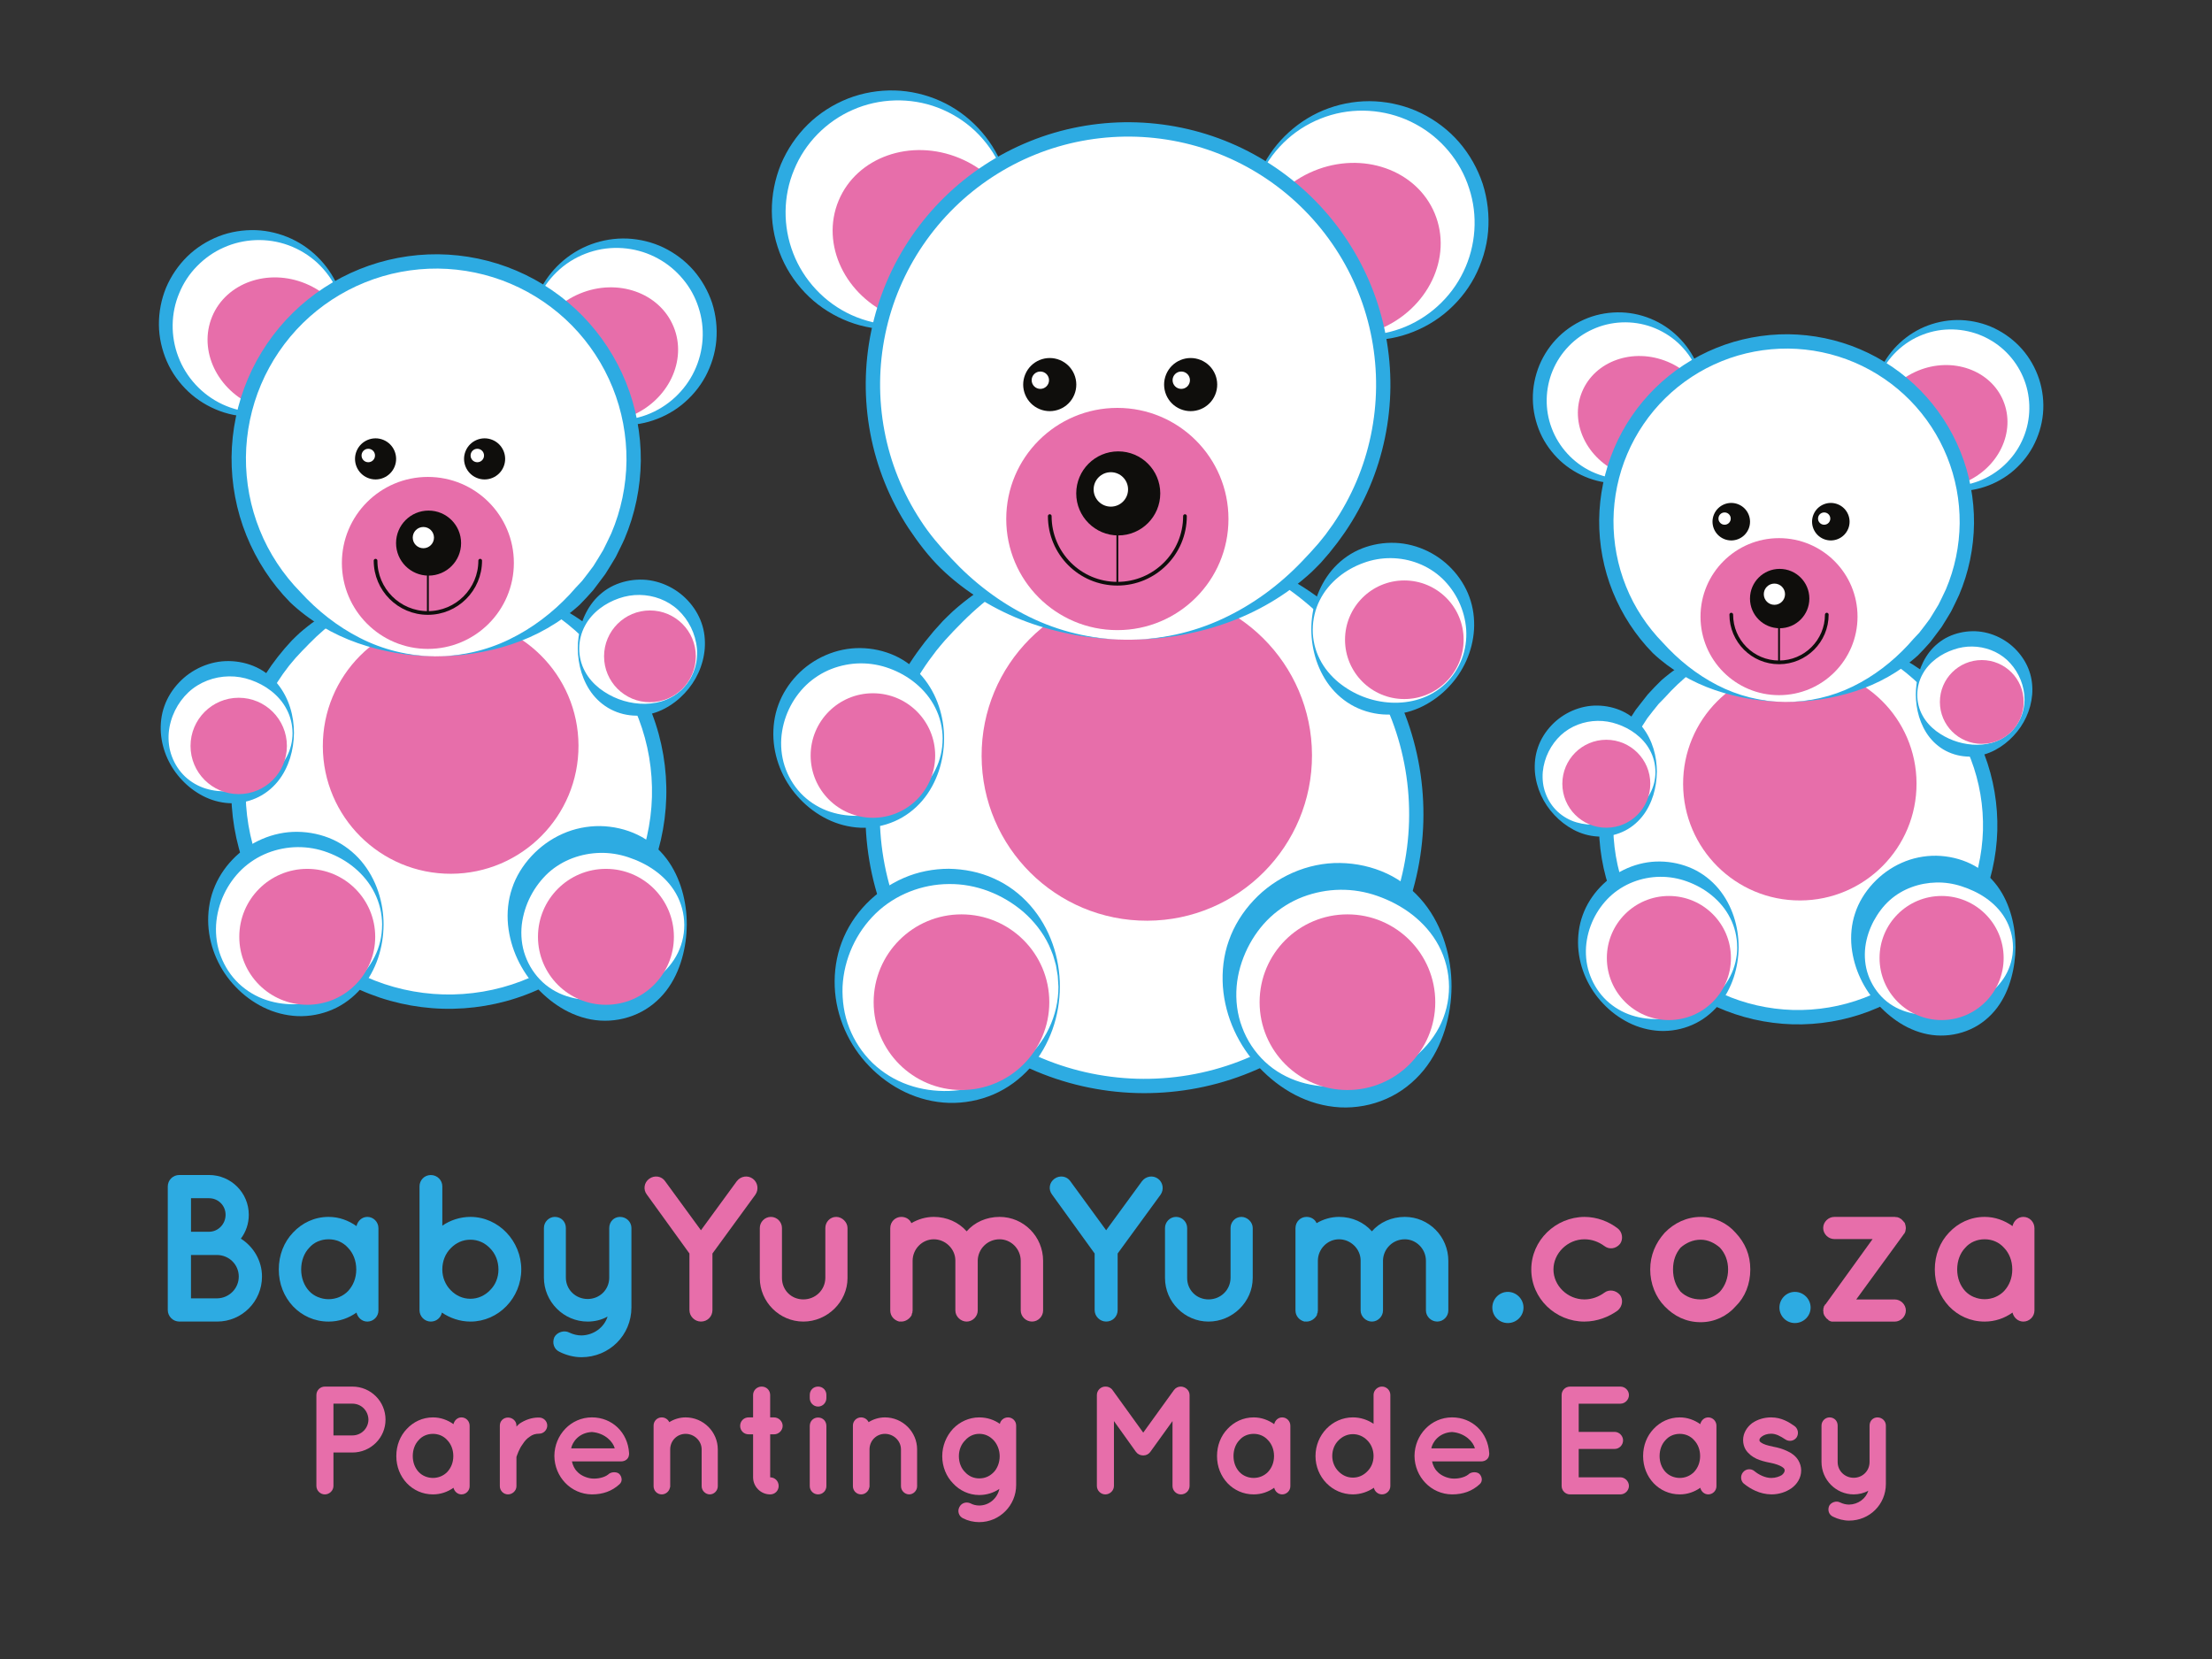 <?xml version="1.0" encoding="UTF-8"?>
<svg id="Layer_1" data-name="Layer 1" xmlns="http://www.w3.org/2000/svg" viewBox="0 0 1200 900">
  <rect x="0" y="0" width="1200" height="900" fill="#333333" stroke="none"/>
  <defs>
    <style>
      .cls-1 {
        fill: #2dabe2;
      }

      .cls-2 {
        fill: #fff;
      }

      .cls-3, .cls-4 {
        fill: none;
        stroke: #0f0e0c;
        stroke-miterlimit: 10;
      }

      .cls-5 {
        fill: #e76eaa;
      }

      .cls-6 {
        fill: #0f0e0c;
      }

      .cls-4 {
        stroke-linecap: round;
        stroke-width: 2px;
      }
    </style>
  </defs>
  <path class="cls-1" d="M103.62,680.82h14.21c6.48,.11,11.7,5.23,11.7,11.71s-5.23,11.71-11.71,11.82h-14.21v-23.53Zm0-30.79h9.78c5,0,8.98,3.98,8.98,8.98s-3.98,9.21-8.98,9.21h-9.78v-18.19Zm-6.35,66.91c.11,.11,.11,0,.34,0,0-.11,0,0,.11,0h20.11c13.41,0,24.3-10.89,24.3-24.42,0-8.64-4.65-16.25-11.46-20.56,2.72-3.63,4.3-8.07,4.3-12.95,0-11.93-9.65-21.58-21.58-21.58h-16.13c-3.4,0-6.24,2.72-6.24,6.24v67.03c0,3.4,2.84,6.24,6.24,6.24Z"/>
  <path class="cls-1" d="M188.84,700.38c-2.73,2.84-6.59,4.43-10.57,4.43s-7.96-1.59-10.57-4.43c-2.73-2.96-4.32-7.05-4.32-11.71s1.59-8.86,4.32-11.71c2.61-3.07,6.48-4.66,10.57-4.66s7.84,1.59,10.57,4.66c2.73,2.84,4.43,6.93,4.43,11.71s-1.7,8.75-4.43,11.71Zm16.46-34.09c0-3.4-2.72-6.13-6.01-6.13-2.95,0-5.22,2.16-5.9,4.99-4.32-3.06-9.43-4.99-15.12-4.99-7.73,0-14.43,3.29-19.31,8.51-4.88,5.11-7.72,12.15-7.72,20s2.84,14.78,7.72,20c4.88,5.11,11.59,8.28,19.31,8.28,5.68,0,10.8-1.82,15.12-4.88,.68,2.72,2.95,4.88,5.9,4.88,3.29,0,6.01-2.72,6.01-6.01v-44.65Z"/>
  <path class="cls-1" d="M244.5,677.19c2.84-2.96,6.48-4.66,10.68-4.66s7.84,1.7,10.68,4.66c2.84,2.84,4.55,6.93,4.55,11.48s-1.7,8.41-4.55,11.25c-2.84,2.96-6.59,4.66-10.68,4.66s-7.84-1.7-10.68-4.66c-2.84-2.84-4.55-6.93-4.55-11.25,0-4.55,1.7-8.64,4.55-11.48Zm-16.91,33.63c0,3.29,2.72,6.13,6.13,6.13,3.06,0,5.45-2.16,6.01-4.88,4.32,2.95,9.77,4.88,15.46,4.88,15.34,0,27.6-12.94,27.6-28.28s-12.25-28.51-27.6-28.51c-5.57,0-11.02,1.82-15.23,4.77v-21.35c0-3.29-2.72-6.13-6.24-6.13s-6.13,2.84-6.13,6.13v67.25Z"/>
  <path class="cls-1" d="M336.41,660.16c-3.4,0-5.9,2.62-5.9,6.04v26.88c0,6.61-5.23,11.62-11.71,11.62s-11.82-5.01-11.82-11.62v-26.88c0-3.42-2.5-6.04-6.01-6.04-3.06,0-5.9,2.62-5.9,6.04v26.88c0,13.09,10.67,23.87,23.74,23.87,3.75,0,7.62-.91,10.8-2.72-1.82,5.86-7.5,10.12-14.21,10.24-2.27,0-4.43-.56-6.59-1.57-2.73-1.46-6.58-.22-8.06,2.48-1.36,3.18-.23,6.69,2.95,8.06,3.4,1.7,7.61,2.84,11.7,2.84,15.12,0,27.15-11.91,27.15-27.03v-43.04c0-3.42-2.84-6.04-6.13-6.04Z"/>
  <path class="cls-5" d="M408.43,639.47c-2.73-2.04-6.59-1.48-8.75,1.36l-19.42,26.58-19.42-26.58c-1.93-2.84-5.79-3.41-8.63-1.36-2.84,2.04-3.41,5.91-1.25,8.63l23.06,31.92v30.67c0,3.52,2.95,6.25,6.24,6.25,3.52,0,6.24-2.73,6.24-6.25v-30.67l23.29-31.92c1.93-2.73,1.36-6.59-1.36-8.63Z"/>
  <path class="cls-5" d="M459.77,693.33v-27.15c0-3.18-2.95-6.02-6.13-6.02-3.4,0-5.9,2.84-5.9,6.02v27.15c-.11,6.48-5.34,11.59-11.94,11.59s-11.59-5.11-11.59-11.59v-27.15c0-3.18-2.61-6.02-6.01-6.02s-6.01,2.84-6.01,6.02v27.15c0,12.95,10.67,23.62,23.62,23.62s23.96-10.67,23.96-23.62Z"/>
  <path class="cls-5" d="M542.26,672.3c6.25,0,11.48,5.23,11.48,11.7v26.92c0,3.29,2.84,6.02,6.13,6.02s6.01-2.73,6.01-6.02v-26.92c0-13.18-10.55-23.84-23.62-23.84-7.16,0-13.64,2.95-17.84,7.83-4.31-4.88-10.67-7.83-17.84-7.83-4.32,0-8.53,1.25-12.16,3.4-.91-2.16-3.06-3.4-5.45-3.4-3.29,0-6.01,2.61-6.01,6.13v44.64c0,3.06,2.16,5.34,4.88,6.02,.34-.11,.68,0,1.13,0,2.38,0,4.65-1.59,5.67-3.63v-.57c.23-.23,.23-.45,.34-.68v-.34c0-.23,.11-.57,.11-.8v-26.92c0-6.48,5.23-11.7,11.48-11.7s11.6,5.11,11.71,11.36v27.26c0,3.29,2.95,6.02,6.13,6.02s6.01-2.73,6.01-6.02v-27.26c.23-6.25,5.34-11.36,11.82-11.36Z"/>
  <path class="cls-1" d="M628.25,639.47c-2.73-2.04-6.59-1.48-8.75,1.36l-19.42,26.58-19.41-26.58c-1.93-2.84-5.8-3.41-8.64-1.36-2.84,2.04-3.41,5.91-1.25,8.63l23.06,31.92v30.67c0,3.52,2.95,6.25,6.24,6.25,3.52,0,6.24-2.73,6.24-6.25v-30.67l23.29-31.92c1.93-2.73,1.36-6.59-1.36-8.63Z"/>
  <path class="cls-1" d="M679.6,693.33v-27.15c0-3.18-2.95-6.02-6.13-6.02-3.41,0-5.9,2.84-5.9,6.02v27.15c-.11,6.48-5.34,11.59-11.94,11.59s-11.6-5.11-11.6-11.59v-27.15c0-3.18-2.61-6.02-6.01-6.02s-6.01,2.84-6.01,6.02v27.15c0,12.95,10.66,23.62,23.62,23.62s23.96-10.67,23.96-23.62Z"/>
  <path class="cls-1" d="M762.08,672.3c6.25,0,11.48,5.23,11.48,11.7v26.92c0,3.29,2.84,6.02,6.13,6.02s6.02-2.73,6.02-6.02v-26.92c0-13.18-10.56-23.84-23.63-23.84-7.16,0-13.64,2.95-17.83,7.83-4.31-4.88-10.67-7.83-17.84-7.83-4.32,0-8.53,1.25-12.16,3.4-.91-2.16-3.06-3.4-5.45-3.4-3.29,0-6.01,2.61-6.01,6.13v44.64c0,3.06,2.16,5.34,4.88,6.02,.34-.11,.68,0,1.13,0,2.38,0,4.65-1.59,5.68-3.63v-.57c.22-.23,.22-.45,.34-.68v-.34c0-.23,.12-.57,.12-.8v-26.92c0-6.48,5.23-11.7,11.48-11.7s11.6,5.11,11.71,11.36v27.26c0,3.29,2.95,6.02,6.13,6.02s6.01-2.73,6.01-6.02v-27.26c.23-6.25,5.34-11.36,11.82-11.36Z"/>
  <path class="cls-1" d="M809.58,709.35c0,4.65,3.74,8.4,8.4,8.4s8.51-3.75,8.51-8.4-3.86-8.51-8.51-8.51-8.4,3.86-8.4,8.51Z"/>
  <path class="cls-5" d="M859.55,716.95c6.82,0,13.18-2.5,18.06-6.01,2.61-2.27,3.07-5.9,1.25-8.4-2.27-2.73-6.02-3.18-8.52-1.25-2.95,2.16-6.7,3.64-10.79,3.64-9.2,0-16.81-7.5-16.81-16.25s7.61-16.37,16.81-16.37c4.2,0,7.84,1.48,10.79,3.64,2.62,2.05,6.25,1.59,8.52-1.14,1.82-2.5,1.36-6.36-1.25-8.4-4.89-3.74-11.24-6.24-18.06-6.24-15.68,.11-28.84,12.71-28.84,28.51s13.17,28.28,28.84,28.28Z"/>
  <path class="cls-5" d="M911.7,676.85c2.84-2.5,6.59-4.32,10.91-4.32,3.98,0,7.61,1.82,10.45,4.32,2.84,3.07,4.43,7.16,4.43,11.82s-1.59,8.87-4.43,12.05c-2.84,2.73-6.48,4.21-10.45,4.21-4.32,0-8.07-1.48-10.91-4.21-2.62-3.18-4.09-7.16-4.09-12.05s1.48-8.75,4.09-11.82Zm10.91,40.44c7.5,0,14.32-3.29,18.97-8.62,5.11-4.99,7.95-12.04,7.95-20s-2.84-14.43-7.95-19.88c-4.65-5.33-11.47-8.62-18.97-8.62s-14.44,3.29-19.55,8.62c-4.88,5.45-7.83,12.15-7.83,19.88s2.95,15,7.83,20c5.11,5.33,11.7,8.62,19.55,8.62Z"/>
  <path class="cls-1" d="M965.33,709.35c0,4.65,3.75,8.4,8.4,8.4s8.52-3.75,8.52-8.4-3.86-8.51-8.52-8.51-8.4,3.86-8.4,8.51Z"/>
  <path class="cls-5" d="M1032.69,669.59c.23-.11,.34-.34,.57-.57v-.34c.22-.11,.34-.34,.34-.57,.11-.23,.11-.45,.11-.57,.11-.23,.11-.34,.11-.68,0,0,0-.34,.12-.57v-.11c0-.11-.12-.34-.12-.45v-.68c-.11-.11-.11-.34-.22-.57,0-.23,0-.45-.12-.57,0-.23-.22-.34-.22-.68-.23,0-.23-.11-.34-.23-.11-.11-.23-.23-.34-.45-.11-.11-.22-.34-.34-.34-.22-.34-.45-.45-.57-.57,0-.11-.11-.23-.23-.23,0,0,0-.11-.11-.11-.22-.11-.45-.34-.68-.34-.11,0-.22-.23-.34-.34-.12,0-.34-.11-.57-.11-.11-.11-.34-.11-.57-.23h-.57c-.22,0-.45-.11-.68-.11h-32.83c-3.18,0-6.02,2.72-6.02,6.01s2.84,6.01,6.02,6.01h20.79l-25.56,35.42h-.11c-.12,.11-.34,.34-.34,.57,0,0-.23,.34-.34,.34,0,.11-.11,.34-.11,.57-.12,.23-.12,.46-.23,.57v.46c0,.23-.11,.57-.11,.8v.11c0,.11,0,.23,.11,.34v.8c0,.11,.11,.34,.11,.46,.12,.34,.12,.57,.23,.57,0,.34,.11,.46,.34,.57,0,.23,0,.34,.22,.46,.12,.11,.23,.23,.34,.46,.11,.11,.23,.23,.45,.57,0,0,.34,.23,.45,.34,.12,.11,.23,.23,.34,.23q0,.11,.12,.11c0,.11,.11,.11,.22,.34,.11,0,.34,.23,.45,.23,.11,.11,.23,.11,.45,.23,.23,0,.45,.11,.68,.23h34.31c3.18,0,6.02-2.72,6.02-6.01s-2.84-6.01-6.02-6.01h-20.9l25.67-35.23v-.11h0Z"/>
  <path class="cls-5" d="M1087.22,700.38c-2.73,2.84-6.59,4.43-10.57,4.43s-7.95-1.59-10.57-4.43c-2.73-2.96-4.32-7.05-4.32-11.71s1.59-8.86,4.32-11.71c2.62-3.07,6.48-4.66,10.57-4.66s7.84,1.59,10.57,4.66c2.73,2.84,4.43,6.93,4.43,11.71s-1.7,8.75-4.43,11.71Zm16.46-34.09c0-3.4-2.72-6.13-6.01-6.13-2.95,0-5.22,2.16-5.9,4.99-4.32-3.06-9.43-4.99-15.11-4.99-7.73,0-14.44,3.29-19.32,8.51-4.88,5.11-7.72,12.15-7.72,20s2.84,14.78,7.72,20c4.88,5.11,11.59,8.28,19.32,8.28,5.68,0,10.8-1.82,15.11-4.88,.68,2.72,2.95,4.88,5.9,4.88,3.29,0,6.01-2.72,6.01-6.01v-44.65Z"/>
  <path class="cls-2" d="M625.05,294.25c81.42,2.32,145.53,70.2,143.21,151.62-2.33,81.41-70.2,145.53-151.62,143.21-81.41-2.32-145.53-70.2-143.21-151.62,2.32-81.42,70.2-145.53,151.62-143.21"/>
  <path class="cls-1" d="M625.05,294.25c19.29,.57,38.52,4.33,56.71,11.46,18.17,7.1,35.16,17.93,49.15,32.01,6.94,7.09,12.8,15.15,18.14,23.48,5.27,8.39,9.72,17.3,13.25,26.55,7.08,18.51,10.41,38.44,9.85,58.24-.57,19.8-5.03,39.5-13.15,57.58-8.1,18.09-19.81,34.54-34.21,48.14-14.4,13.6-31.49,24.36-50.01,31.41-18.52,7.08-38.44,10.41-58.24,9.85-19.8-.57-39.5-5.03-57.58-13.15-18.09-8.1-34.54-19.81-48.14-34.21-13.6-14.41-24.36-31.5-31.41-50.02-7.08-18.51-10.41-38.44-9.85-58.24,.57-19.8,5.03-39.5,13.15-57.58,4.05-9.04,9-17.68,14.74-25.75,1.44-2.01,2.97-3.96,4.45-5.95l4.71-5.75,4.98-5.52c1.73-1.77,3.55-3.46,5.33-5.18,14.79-13.22,32.35-23.05,50.89-29.12,18.54-6.11,37.96-8.79,57.25-8.25m0,0c-19.3-.55-38.7,3.25-56.22,10.95-17.55,7.67-33.29,18.79-46.57,32.09-1.64,1.68-3.26,3.38-4.94,5.03l-4.79,5.17c-1.51,1.79-3.06,3.57-4.52,5.4-1.4,1.89-2.85,3.73-4.22,5.64-5.45,7.66-10.14,15.85-13.98,24.43-7.7,17.15-11.93,35.82-12.48,54.62-.53,18.8,2.63,37.68,9.34,55.24,6.69,17.56,16.89,33.78,29.8,47.45,12.91,13.67,28.52,24.78,45.67,32.46,17.15,7.7,35.82,11.93,54.62,12.48,18.8,.53,37.68-2.63,55.24-9.34,17.56-6.69,33.78-16.89,47.45-29.8,13.67-12.91,24.78-28.52,32.46-45.67,7.7-17.15,11.93-35.82,12.48-54.62,.53-18.8-2.63-37.68-9.34-55.24-3.35-8.78-7.56-17.23-12.56-25.18-4.94-8.02-10.95-15.29-17.26-22.24-12.54-14-27.6-25.99-44.67-34.66-17.04-8.71-36.18-13.63-55.49-14.18"/>
  <path class="cls-2" d="M681.06,139.76c-10.73-33.03,7.36-68.5,40.39-79.22,33.03-10.72,68.5,7.36,79.23,40.39,10.73,33.03-7.36,68.5-40.39,79.22-33.03,10.72-68.5-7.36-79.22-40.39"/>
  <path class="cls-1" d="M681.06,139.76c-5.2-15.64-3.97-33.28,3.31-48.22,7.18-14.98,20.47-27.12,36.49-32.84,7.99-2.85,16.59-4.18,25.18-3.73,8.57,.47,17.12,2.6,24.91,6.39,7.77,3.82,14.86,9.15,20.58,15.74,5.71,6.6,10.08,14.35,12.84,22.64,2.65,8.32,3.65,17.17,2.92,25.86-.74,8.7-3.37,17.18-7.41,24.84-4.07,7.66-9.75,14.4-16.41,19.81-6.68,5.4-14.44,9.38-22.58,11.77-16.33,4.78-34.22,2.76-48.82-5.16-14.67-7.81-26.02-21.37-31-37.09m0,0c2.6,7.81,6.72,15.11,12.1,21.31,5.39,6.2,12.08,11.22,19.4,14.81,7.35,3.57,15.39,5.55,23.45,5.98,8.07,.4,16.15-.87,23.67-3.56,15.06-5.42,27.49-16.83,34.22-30.91,6.81-14.04,7.96-30.56,3.08-45.25-4.68-14.75-15.3-27.46-29.07-34.83-13.72-7.45-30.49-9.39-45.86-4.92-7.66,2.24-14.95,5.96-21.25,11.03-6.27,5.08-11.62,11.42-15.47,18.62-3.81,7.21-6.28,15.19-6.99,23.38-.71,8.18,.24,16.5,2.72,24.35"/>
  <path class="cls-5" d="M778.34,115.82c9.85,23.71-3.56,51.81-29.94,62.76-26.39,10.95-55.76,.62-65.6-23.09-9.85-23.71,3.56-51.81,29.94-62.76,26.39-10.95,55.75-.62,65.6,23.09"/>
  <path class="cls-5" d="M711.75,409.57c.16,49.49-39.83,89.75-89.32,89.91-49.49,.16-89.75-39.83-89.91-89.32-.17-49.49,39.82-89.75,89.32-89.91,49.49-.17,89.75,39.82,89.91,89.32"/>
  <path class="cls-2" d="M543.38,138.77c13.32-32.07-1.88-68.87-33.95-82.18-32.07-13.32-68.87,1.88-82.19,33.95-13.32,32.07,1.88,68.87,33.95,82.19,32.07,13.32,68.87-1.88,82.19-33.95"/>
  <path class="cls-1" d="M543.38,138.77c3.1-7.63,4.71-15.84,4.66-24.06-.06-8.22-1.89-16.37-5.11-23.86-3.26-7.49-8.09-14.23-13.94-19.8-5.87-5.55-12.84-9.85-20.3-12.69-14.97-5.67-31.84-5.09-46.11,1.25-14.31,6.25-25.91,18.07-31.75,32.4-6.03,14.26-6.2,30.81-.53,45.35,5.59,14.57,17.07,26.94,31.65,33.54,7.28,3.29,15.23,5.19,23.31,5.44,8.07,.22,16.25-1.12,23.86-4.09,7.58-3,14.65-7.46,20.51-13.21,5.85-5.76,10.54-12.7,13.76-20.28m0,0c-6.22,15.27-18.62,27.88-33.85,34.5-15.19,6.73-33.19,7.32-49.08,1.26-7.92-3.03-15.34-7.61-21.57-13.53-6.21-5.93-11.33-13.1-14.78-21.06-3.42-7.96-5.36-16.62-5.4-25.35-.05-8.72,1.66-17.46,4.96-25.54,3.41-8.04,8.38-15.42,14.6-21.54,6.23-6.11,13.72-10.87,21.77-14.05,8.08-3.16,16.76-4.6,25.34-4.38,8.59,.24,17.06,2.25,24.8,5.73,15.51,6.97,27.79,20.13,33.76,35.64,6.06,15.47,5.89,33.15-.54,48.33"/>
  <path class="cls-5" d="M454.93,108.87c-9.85,23.71,3.56,51.81,29.95,62.76,26.38,10.96,55.76,.62,65.6-23.08,9.85-23.71-3.57-51.81-29.95-62.77-26.38-10.95-55.75-.62-65.6,23.09"/>
  <path class="cls-2" d="M610.7,347.05c-76.45-.7-137.85-63.24-137.15-139.69,.7-76.45,63.25-137.85,139.69-137.15,76.45,.7,137.85,63.24,137.15,139.69-.7,76.45-63.25,137.85-139.69,137.15"/>
  <path class="cls-1" d="M610.7,347.05c-18.11-.18-36.23-3.33-53.46-9.63-17.22-6.29-33.42-16.1-46.84-29.06-6.66-6.53-12.31-14.01-17.48-21.75-5.11-7.79-9.45-16.08-12.94-24.72-6.99-17.28-10.48-35.94-10.32-54.57,.18-18.62,4.01-37.22,11.32-54.37,7.28-17.15,18-32.83,31.29-45.88,13.29-13.05,29.16-23.47,46.44-30.44,17.27-7,35.95-10.49,54.57-10.32,18.62,.18,37.22,4.01,54.37,11.32,17.15,7.28,32.83,18,45.88,31.29,13.05,13.29,23.47,29.16,30.44,46.44,6.99,17.28,10.48,35.95,10.32,54.57-.18,18.62-4.01,37.22-11.32,54.37-3.65,8.57-8.14,16.79-13.39,24.48-1.32,1.92-2.72,3.78-4.08,5.67l-4.32,5.49-4.57,5.28c-1.59,1.7-3.28,3.31-4.92,4.96-13.69,12.67-30.05,22.18-47.36,28.17-17.33,6.02-35.5,8.85-53.62,8.7m0,0c18.13,.17,36.26-3.78,52.54-11.37,16.3-7.56,30.82-18.32,42.99-31.04,1.5-1.61,2.99-3.23,4.53-4.81l4.39-4.92c1.39-1.71,2.8-3.4,4.14-5.15,1.28-1.79,2.61-3.55,3.86-5.36,4.96-7.28,9.21-15.03,12.66-23.13,6.91-16.2,10.53-33.77,10.7-51.39,.15-17.62-3.14-35.25-9.75-51.58-6.58-16.34-16.43-31.34-28.78-43.91-12.34-12.57-27.16-22.7-43.37-29.58-16.2-6.91-33.78-10.53-51.39-10.7-17.63-.15-35.26,3.14-51.59,9.75-16.33,6.58-31.33,16.43-43.91,28.77-12.57,12.34-22.7,27.17-29.58,43.38-6.91,16.2-10.53,33.77-10.7,51.39-.15,17.62,3.14,35.25,9.75,51.58,3.3,8.17,7.4,16,12.23,23.36,4.77,7.43,10.54,14.12,16.57,20.52,11.97,12.91,26.27,23.93,42.42,31.81,16.11,7.92,34.16,12.22,52.29,12.38"/>
  <path class="cls-5" d="M666.44,281.56c0,33.29-26.99,60.28-60.28,60.28s-60.28-26.99-60.28-60.28,26.99-60.28,60.28-60.28,60.28,26.99,60.28,60.28"/>
  <path class="cls-2" d="M786.77,535.25c0,33.04-26.78,59.82-59.82,59.82s-59.82-26.78-59.82-59.82,26.78-59.81,59.82-59.81,59.82,26.78,59.82,59.81"/>
  <path class="cls-1" d="M787.45,535.25c-.06,7.91-1.22,15.83-3.65,23.55-2.42,7.7-6.15,15.25-11.49,21.81-5.33,6.52-12.25,12.01-20.16,15.47-7.88,3.5-16.64,5.09-25.2,4.66-8.57-.48-16.93-2.9-24.33-6.76-7.43-3.84-13.94-9.01-19.52-14.88-11.13-11.77-18.42-27.16-19.69-43.85-.57-8.29,.34-16.91,3.24-24.98,2.83-8.09,7.52-15.55,13.46-21.86,11.81-12.67,29.22-20.53,46.85-20.24,8.76,.13,17.52,2.05,25.41,5.73,7.91,3.67,14.77,9.27,20.08,15.86,5.32,6.61,9.05,14.18,11.46,21.9,2.42,7.74,3.56,15.68,3.54,23.59m-1.36,0c-.04-7.75-1.98-15.46-5.57-22.19-3.57-6.75-8.71-12.44-14.47-16.91-5.77-4.48-12.17-7.75-18.73-10.07-6.57-2.33-13.46-3.48-20.36-3.38-6.9,.09-13.72,1.43-20.17,3.86-6.44,2.46-12.44,6.2-17.58,10.94-5.13,4.78-9.32,10.57-12.47,16.95-3.11,6.39-5.28,13.43-5.88,20.8-.58,7.34,.28,14.96,2.97,22,2.59,7.07,6.88,13.56,12.38,18.74,5.49,5.19,12.26,8.9,19.29,11.05,7.06,2.14,14.36,2.8,21.45,2.35,14.19-.93,27.62-5.95,39.23-14.91,5.73-4.52,10.87-10.23,14.44-17,3.58-6.75,5.5-14.48,5.47-22.23"/>
  <path class="cls-2" d="M574.59,535.25c0,33.04-26.78,59.82-59.82,59.82s-59.82-26.78-59.82-59.82,26.78-59.81,59.82-59.81,59.82,26.78,59.82,59.81"/>
  <path class="cls-1" d="M574.98,535.25c-.05,7.88-1.34,15.76-4.02,23.27-2.69,7.49-6.71,14.66-12.13,20.78-5.43,6.09-12.22,11.12-19.84,14.4-7.61,3.27-15.97,4.83-24.21,4.61-8.25-.27-16.38-2.32-23.71-5.81-7.33-3.49-13.93-8.3-19.48-14.05-11.11-11.47-18.1-26.92-18.76-43.19-.31-8.09,.86-16.38,3.8-24.08,2.9-7.73,7.48-14.84,13.26-20.8,5.78-5.96,12.76-10.8,20.44-14.12,7.67-3.34,16.09-4.95,24.44-4.96,8.35,.15,16.73,1.8,24.32,5.24,7.63,3.35,14.39,8.47,19.78,14.61,10.87,12.35,16.12,28.41,16.1,44.11m-.78,0l-.37-5.82c-.28-1.92-.6-3.84-.96-5.74-.48-1.88-1.08-3.72-1.61-5.58-.64-1.82-1.46-3.58-2.2-5.35-3.3-6.97-8.16-13.06-13.79-18.01-11.41-9.77-25.85-15.36-40.49-15.18-14.57,.07-29.1,5.69-39.71,15.96-10.55,10.24-17.24,24.56-17.98,39.71-.25,7.54,.8,15.26,3.65,22.39,2.77,7.14,7.14,13.68,12.63,19.02,5.53,5.32,12.2,9.38,19.34,11.87,7.13,2.51,14.66,3.54,22.07,3.3,7.42-.25,14.71-1.77,21.57-4.5,6.85-2.71,13.32-6.55,18.97-11.53,5.64-4.96,10.5-11.06,13.79-18.04,3.32-6.95,5.11-14.72,5.09-22.51"/>
  <path class="cls-5" d="M569.24,543.68c0,26.31-21.33,47.65-47.65,47.65s-47.64-21.33-47.64-47.65,21.33-47.64,47.64-47.64,47.65,21.33,47.65,47.64"/>
  <path class="cls-5" d="M778.63,543.68c0,26.31-21.33,47.65-47.65,47.65s-47.65-21.33-47.65-47.65,21.33-47.64,47.65-47.64,47.65,21.33,47.65,47.64"/>
  <path class="cls-2" d="M511.77,400.77c0,24.87-20.16,45.03-45.03,45.03s-45.03-20.16-45.03-45.03,20.16-45.03,45.03-45.03,45.03,20.16,45.03,45.03"/>
  <path class="cls-1" d="M512.16,400.77c-.03,5.95-.99,11.88-2.9,17.61-1.95,5.7-4.87,11.23-8.93,15.98-4.05,4.73-9.2,8.67-15.04,11.19-5.82,2.55-12.24,3.73-18.55,3.49-6.32-.28-12.51-1.94-18.05-4.69-5.54-2.76-10.51-6.46-14.67-10.86-8.4-8.72-13.71-20.36-14.43-32.73-.32-6.16,.48-12.51,2.68-18.43,2.16-5.93,5.65-11.4,10.04-16.01,8.75-9.26,21.53-14.92,34.44-14.74,6.43,.07,12.85,1.46,18.68,4.1,5.82,2.65,10.95,6.65,14.99,11.41,8.09,9.65,11.75,21.85,11.75,33.67m-.78,0c-.03-5.84-1.41-11.68-4.02-16.83-2.56-5.18-6.32-9.63-10.61-13.19-4.3-3.58-9.16-6.25-14.23-8.11-5.07-1.87-10.42-2.81-15.79-2.76-5.37,.05-10.68,1.1-15.68,3.03-4.99,1.95-9.62,4.89-13.57,8.61-7.83,7.49-12.91,17.98-13.66,29.25-.33,5.62,.44,11.39,2.52,16.72,2.05,5.34,5.28,10.27,9.43,14.23,4.17,3.94,9.19,6.92,14.54,8.67,5.35,1.76,10.94,2.42,16.41,2.17,10.95-.52,21.45-4.56,30.09-11.7,4.27-3.59,8.03-8.05,10.59-13.24,2.61-5.16,3.97-11.01,3.96-16.85"/>
  <path class="cls-5" d="M507.33,409.87c0,18.66-15.12,33.78-33.78,33.78s-33.78-15.12-33.78-33.78,15.12-33.78,33.78-33.78,33.78,15.12,33.78,33.78"/>
  <path class="cls-2" d="M711.75,341.53c0,23.69,19.2,42.89,42.89,42.89s42.88-19.2,42.88-42.89-19.2-42.89-42.88-42.89-42.89,19.2-42.89,42.89"/>
  <path class="cls-1" d="M712.14,341.53c0,5.56,1.29,11.13,3.8,16.03,2.45,4.93,6.05,9.15,10.13,12.55,8.24,6.74,18.18,10.54,28.57,11.07,5.19,.26,10.51-.35,15.59-2.01,5.09-1.64,9.87-4.46,13.85-8.2,3.95-3.76,7.02-8.46,8.96-13.53,1.97-5.08,2.69-10.57,2.36-15.91-.75-10.7-5.61-20.63-13.03-27.73-7.5-7.11-17.59-10.91-27.73-11.01-5.08-.06-10.16,.82-14.96,2.59-4.81,1.75-9.43,4.27-13.53,7.64-4.09,3.36-7.69,7.57-10.14,12.49-2.51,4.89-3.82,10.44-3.86,16m-.78,0c0-11.26,3.43-22.9,11.12-32.15,3.84-4.56,8.73-8.4,14.3-10.95,5.56-2.54,11.71-3.87,17.85-3.94,12.35-.18,24.57,5.25,32.92,14.11,4.2,4.41,7.52,9.64,9.58,15.32,2.09,5.67,2.84,11.73,2.51,17.61-.73,11.81-5.81,22.89-13.8,31.21-3.97,4.2-8.7,7.74-13.98,10.39-5.28,2.65-11.19,4.25-17.23,4.53-6.03,.24-12.17-.89-17.73-3.33-5.57-2.41-10.49-6.19-14.34-10.73-3.87-4.55-6.62-9.84-8.47-15.28-1.8-5.47-2.7-11.13-2.73-16.79"/>
  <path class="cls-5" d="M729.67,347.06c0,17.77,14.4,32.17,32.17,32.17s32.17-14.4,32.17-32.17-14.4-32.17-32.17-32.17-32.17,14.4-32.17,32.17"/>
  <path class="cls-6" d="M659.23,214.16c-3.05,7.35-11.48,10.83-18.83,7.78-7.34-3.05-10.82-11.48-7.78-18.83,3.05-7.35,11.48-10.83,18.83-7.78,7.35,3.05,10.83,11.48,7.78,18.83"/>
  <path class="cls-2" d="M645.54,206.26c0,2.6-2.11,4.71-4.71,4.71s-4.71-2.11-4.71-4.71,2.11-4.71,4.71-4.71,4.71,2.11,4.71,4.71"/>
  <path class="cls-6" d="M582.79,214.16c-3.05,7.35-11.48,10.83-18.83,7.78-7.35-3.05-10.83-11.48-7.78-18.83,3.05-7.35,11.48-10.83,18.83-7.78,7.34,3.05,10.82,11.48,7.78,18.83"/>
  <path class="cls-2" d="M569.09,206.26c0,2.6-2.11,4.71-4.71,4.71s-4.71-2.11-4.71-4.71,2.11-4.71,4.71-4.71,4.71,2.11,4.71,4.71"/>
  <path class="cls-6" d="M629.44,267.67c0,12.59-10.21,22.8-22.79,22.8s-22.8-10.21-22.8-22.8,10.21-22.8,22.8-22.8,22.79,10.21,22.79,22.8"/>
  <path class="cls-4" d="M642.84,279.98c0,20.26-16.42,36.68-36.68,36.68s-36.67-16.42-36.67-36.68"/>
  <line class="cls-3" x1="606.16" y1="274.85" x2="606.16" y2="316.66"/>
  <path class="cls-2" d="M611.97,265.51c0,5.16-4.18,9.34-9.34,9.34s-9.34-4.18-9.34-9.34,4.18-9.34,9.34-9.34,9.34,4.19,9.34,9.34"/>
  <path class="cls-2" d="M978.46,343.5c57.52,1.64,102.82,49.6,101.18,107.12-1.64,57.52-49.6,102.82-107.12,101.18-57.52-1.64-102.82-49.6-101.18-107.12,1.64-57.52,49.6-102.82,107.12-101.18"/>
  <path class="cls-1" d="M978.46,343.5c13.63,.42,27.22,2.92,40.24,7.71,13,4.79,25.29,12.26,35.39,22.21,9.72,10.29,17.33,22.53,22.39,35.74,5.05,13.22,7.43,27.44,7.05,41.58-.43,14.14-3.61,28.2-9.41,41.11-5.78,12.92-14.13,24.66-24.41,34.38-10.29,9.71-22.49,17.38-35.72,22.41-13.22,5.05-27.44,7.43-41.58,7.05-14.14-.43-28.2-3.61-41.11-9.41-12.92-5.78-24.67-14.14-34.38-24.41-9.71-10.29-17.38-22.49-22.41-35.72-5.05-13.22-7.43-27.44-7.05-41.58,.43-14.13,3.61-28.2,9.41-41.1,1.49-3.21,3.21-6.3,4.81-9.46,1.81-3.03,3.8-5.96,5.71-8.94,2.12-2.83,4.39-5.54,6.53-8.36,2.38-2.61,4.82-5.18,7.36-7.63,10.68-9.32,23.35-16.07,36.59-20.13,13.25-4.08,26.96-5.81,40.59-5.45m0,0c-13.65-.37-27.34,2.48-39.57,8.14-12.25,5.65-23.11,13.69-32.28,23.09-2.17,2.47-4.5,4.77-6.79,7.13-2.07,2.55-4.13,5.11-6.11,7.72-1.75,2.77-3.61,5.48-5.3,8.29-1.47,2.93-3.08,5.8-4.46,8.77-5.38,11.97-8.33,25.01-8.74,38.15-.35,13.14,1.86,26.32,6.55,38.58,4.67,12.27,11.79,23.6,20.8,33.15,9.03,9.54,19.93,17.3,31.91,22.66,11.97,5.38,25.01,8.33,38.15,8.73,13.14,.35,26.32-1.86,38.59-6.54,12.26-4.67,23.59-11.79,33.15-20.8,9.54-9.03,17.3-19.93,22.66-31.91,5.38-11.97,8.33-25.01,8.73-38.15,.35-13.14-1.86-26.32-6.55-38.58-4.65-12.28-11.82-23.57-20.82-33.13-8.65-9.87-19.01-18.51-30.91-24.87-11.87-6.38-25.38-10.02-39.02-10.43"/>
  <path class="cls-2" d="M1018.03,234.35c-7.58-23.34,5.2-48.39,28.53-55.97,23.34-7.58,48.4,5.2,55.97,28.53,7.58,23.34-5.2,48.39-28.54,55.97-23.33,7.58-48.39-5.2-55.97-28.53"/>
  <path class="cls-1" d="M1018.03,234.35c-3.6-11.06-2.91-23.5,2.19-34.14,4.99-10.66,14.33-19.43,25.75-23.67,5.69-2.11,11.85-3.14,18.03-2.89,6.16,.28,12.34,1.74,17.98,4.44,5.62,2.72,10.77,6.53,14.94,11.27,4.17,4.74,7.34,10.36,9.31,16.36,1.93,6.01,2.68,12.42,2.08,18.71-.58,6.28-2.51,12.4-5.47,17.9-2.97,5.51-7.12,10.31-11.95,14.16-4.85,3.84-10.45,6.62-16.29,8.25-11.73,3.27-24.44,1.66-34.74-4.05-10.38-5.62-18.25-15.28-21.83-26.35m0,0c1.82,5.52,4.73,10.69,8.57,15.03,3.84,4.36,8.58,7.85,13.75,10.34,5.2,2.47,10.88,3.79,16.53,4.02,5.67,.21,11.31-.76,16.52-2.72,10.45-3.94,18.93-11.98,23.48-21.74,4.63-9.75,5.25-21.07,1.97-31.17-3.28-10.1-10.41-18.92-19.9-24.09-9.41-5.24-21.01-6.76-31.78-3.81-5.37,1.48-10.51,4.01-14.96,7.52-4.44,3.51-8.26,7.91-11.01,12.97-2.72,5.05-4.51,10.67-5.05,16.45-.55,5.77,.13,11.66,1.9,17.2"/>
  <path class="cls-5" d="M1086.77,217.43c6.95,16.75-2.52,36.6-21.16,44.35-18.64,7.74-39.39,.44-46.34-16.31-6.96-16.75,2.51-36.6,21.16-44.34,18.64-7.74,39.39-.44,46.35,16.31"/>
  <path class="cls-5" d="M1039.71,424.97c.12,34.96-28.14,63.41-63.1,63.52-34.97,.12-63.41-28.13-63.53-63.1-.12-34.97,28.13-63.41,63.1-63.52,34.97-.12,63.41,28.13,63.53,63.1"/>
  <path class="cls-2" d="M920.76,233.65c9.41-22.66-1.33-48.66-23.99-58.07-22.66-9.41-48.66,1.33-58.07,23.99-9.41,22.66,1.33,48.66,23.99,58.07,22.66,9.41,48.66-1.33,58.07-23.99"/>
  <path class="cls-1" d="M920.76,233.65c2.2-5.38,3.35-11.19,3.26-17-.08-5.8-1.41-11.54-3.72-16.8-2.33-5.25-5.8-9.95-9.94-13.8-4.17-3.85-9.09-6.77-14.32-8.68-10.51-3.8-22.18-3.21-31.98,1.27-9.87,4.39-17.68,12.62-21.75,22.42-4.08,9.81-4.37,21.15-.52,31.23,3.76,10.09,11.57,18.78,21.67,23.54,5.04,2.36,10.58,3.78,16.25,4.02,5.65,.22,11.42-.65,16.79-2.69,5.35-2.07,10.36-5.18,14.53-9.21,4.17-4.02,7.49-8.94,9.74-14.3m0,0c-4.45,10.74-13.06,19.75-23.86,24.52-10.73,4.87-23.53,5.47-34.96,1.27-5.69-2.1-11.06-5.31-15.59-9.52-4.5-4.22-8.26-9.34-10.79-15.06-2.5-5.73-3.94-11.97-4.01-18.29-.1-6.31,1.16-12.65,3.56-18.49,2.44-5.82,6.05-11.17,10.59-15.56,4.53-4.39,9.96-7.79,15.79-10.05,5.84-2.24,12.11-3.2,18.28-2.99,6.18,.24,12.24,1.76,17.74,4.32,11.04,5.13,19.65,14.61,23.78,25.64,4.24,11.02,3.94,23.47-.53,34.21"/>
  <path class="cls-5" d="M858.27,212.53c-6.96,16.75,2.51,36.6,21.16,44.34,18.64,7.74,39.39,.44,46.35-16.31,6.95-16.75-2.52-36.6-21.16-44.34-18.64-7.74-39.39-.44-46.34,16.31"/>
  <path class="cls-2" d="M968.32,380.8c-54.01-.5-97.39-44.68-96.9-98.69,.5-54.01,44.68-97.39,98.69-96.9,54.01,.5,97.39,44.68,96.9,98.69-.5,54.01-44.68,97.39-98.69,96.9"/>
  <path class="cls-1" d="M968.32,380.8c-12.8-.15-25.6-2.21-37.94-6.42-12.32-4.21-24.04-10.95-33.74-20.11-9.33-9.5-16.71-20.88-21.71-33.21-4.99-12.34-7.49-25.68-7.39-38.98,.15-13.3,2.89-26.59,8.1-38.84,5.2-12.26,12.85-23.46,22.34-32.78,9.5-9.32,20.84-16.76,33.19-21.74,12.34-4.99,25.68-7.49,38.98-7.39,13.3,.15,26.59,2.88,38.84,8.1,12.26,5.2,23.46,12.84,32.79,22.34,9.32,9.5,16.76,20.84,21.73,33.19,5,12.34,7.49,25.68,7.39,38.98-.15,13.3-2.88,26.59-8.1,38.84-1.34,3.04-2.9,5.98-4.35,8.98-1.65,2.89-3.47,5.68-5.21,8.51-1.94,2.7-4.03,5.29-5.99,7.98-2.19,2.5-4.44,4.96-6.79,7.31-9.9,8.94-21.73,15.47-34.1,19.46-12.4,4.01-25.24,5.86-38.03,5.77m0,0c12.81,.1,25.61-2.85,36.95-8.44,11.37-5.57,21.35-13.35,29.74-22.34,1.98-2.36,4.13-4.55,6.22-6.8,1.89-2.42,3.77-4.86,5.58-7.33,1.59-2.63,3.28-5.2,4.81-7.86,1.32-2.77,2.77-5.48,4.01-8.29,4.82-11.31,7.35-23.57,7.48-35.87,.09-12.31-2.21-24.61-6.82-36-4.59-11.4-11.46-21.87-20.07-30.65-8.62-8.77-18.97-15.83-30.28-20.63-11.31-4.82-23.57-7.35-35.87-7.48-12.31-.09-24.61,2.21-36,6.82-11.4,4.59-21.88,11.46-30.66,20.07-8.77,8.62-15.83,18.97-20.63,30.29-4.82,11.31-7.35,23.56-7.48,35.87-.09,12.3,2.21,24.6,6.82,36,4.57,11.41,11.49,21.85,20.09,30.63,8.25,9.11,18.07,17.07,29.32,22.86,11.22,5.82,23.96,9.04,36.77,9.17"/>
  <path class="cls-5" d="M1007.7,334.53c0,23.52-19.07,42.59-42.59,42.59s-42.59-19.07-42.59-42.59,19.07-42.59,42.59-42.59,42.59,19.07,42.59,42.59"/>
  <path class="cls-2" d="M1092.71,513.77c0,23.34-18.92,42.26-42.26,42.26s-42.26-18.92-42.26-42.26,18.92-42.26,42.26-42.26,42.26,18.92,42.26,42.26"/>
  <path class="cls-1" d="M1093.4,513.77c-.06,5.62-.76,11.24-2.31,16.83-1.53,5.58-3.97,11.18-7.68,16.12-3.7,4.91-8.68,9.07-14.47,11.66-5.76,2.62-12.22,3.75-18.48,3.32-6.28-.42-12.33-2.47-17.61-5.43-5.29-2.99-9.87-6.81-13.83-11.08-7.87-8.53-13.21-19.37-14.55-31.43-.61-6-.1-12.32,1.9-18.26,1.92-5.98,5.35-11.48,9.65-16.17,4.32-4.68,9.61-8.57,15.53-11.2,5.9-2.67,12.44-3.98,18.9-3.9,6.46,.12,12.93,1.6,18.7,4.39,5.78,2.79,10.7,7.09,14.38,12.05,3.69,4.99,6.12,10.61,7.66,16.21,1.54,5.61,2.22,11.25,2.2,16.87m-1.36,0c-.04-5.45-1.53-10.87-4.23-15.47-2.7-4.63-6.54-8.38-10.66-11.22-4.15-2.85-8.6-4.83-13.04-6.27-4.45-1.45-9.05-2.15-13.65-2.04-9.14,.22-18.27,3.35-25.33,9.66-3.51,3.14-6.35,7.01-8.66,11.25-2.24,4.27-3.91,9.01-4.54,14.08-.6,5.04-.17,10.36,1.61,15.29,1.75,4.93,4.72,9.49,8.6,13.04,3.87,3.56,8.67,6,13.6,7.24,4.94,1.29,9.94,1.41,14.73,1.01,4.81-.45,9.41-1.49,13.86-3.11,4.44-1.64,8.83-3.75,12.95-6.66,4.11-2.89,7.95-6.66,10.64-11.3,2.7-4.62,4.16-10.06,4.13-15.51"/>
  <path class="cls-2" d="M942.81,513.77c0,23.34-18.92,42.26-42.26,42.26s-42.26-18.92-42.26-42.26,18.92-42.26,42.26-42.26,42.26,18.92,42.26,42.26"/>
  <path class="cls-1" d="M943.2,513.77c-.03,5.58-.92,11.16-2.69,16.55-1.81,5.37-4.52,10.59-8.33,15.08-3.8,4.48-8.64,8.21-14.14,10.59-5.48,2.41-11.54,3.52-17.5,3.28-5.95-.28-11.79-1.87-16.99-4.48-5.21-2.62-9.86-6.11-13.78-10.25-7.88-8.21-12.89-19.12-13.62-30.77-.32-5.8,.41-11.78,2.47-17.37,2.03-5.6,5.3-10.76,9.44-15.11,8.24-8.74,20.29-14.1,32.48-13.93,6.07,.07,12.13,1.39,17.62,3.89,5.49,2.51,10.31,6.31,14.09,10.81,7.58,9.14,10.94,20.62,10.94,31.71m-.78,0c-.03-5.48-1.33-10.95-3.81-15.76-2.42-4.85-5.98-8.99-10-12.29-4.04-3.32-8.59-5.78-13.33-7.51-4.73-1.74-9.72-2.6-14.73-2.55-9.97,.1-19.9,3.83-27.28,10.82-7.31,6.98-12.1,16.74-12.85,27.29-.33,5.25,.37,10.66,2.31,15.66,1.91,5.01,4.93,9.63,8.83,13.33,3.92,3.68,8.63,6.45,13.65,8.06,5.02,1.63,10.24,2.22,15.35,1.96,10.23-.52,20.01-4.26,28.14-10.89,4.01-3.34,7.57-7.49,9.99-12.34,2.48-4.82,3.76-10.31,3.75-15.79"/>
  <path class="cls-5" d="M939.03,519.72c0,18.59-15.07,33.66-33.66,33.66s-33.66-15.07-33.66-33.66,15.07-33.66,33.66-33.66,33.66,15.07,33.66,33.66"/>
  <path class="cls-5" d="M1086.97,519.72c0,18.59-15.07,33.66-33.66,33.66s-33.66-15.07-33.66-33.66,15.07-33.66,33.66-33.66,33.66,15.07,33.66,33.66"/>
  <path class="cls-2" d="M898.43,418.76c0,17.57-14.24,31.82-31.82,31.82s-31.82-14.24-31.82-31.82,14.24-31.82,31.82-31.82,31.82,14.24,31.82,31.82"/>
  <path class="cls-1" d="M898.82,418.76c-.03,4.22-.65,8.42-1.89,12.55-1.29,4.11-3.23,8.17-6.06,11.69-2.83,3.51-6.51,6.47-10.75,8.32-4.22,1.89-8.91,2.73-13.5,2.48-4.59-.27-9.05-1.59-13-3.68-3.94-2.1-7.44-4.82-10.38-7.99-5.94-6.28-9.82-14.48-10.56-23.39-.32-4.43,.13-9.04,1.67-13.37,1.5-4.33,4-8.34,7.18-11.73,6.31-6.8,15.65-11.04,25.1-10.87,4.69,.07,9.39,1.11,13.62,3.1,4.23,1.98,7.88,5.01,10.71,8.54,5.63,7.21,7.87,15.97,7.88,24.32m-.78,0c-.03-4.11-1.06-8.22-3.01-11.77-1.9-3.58-4.68-6.57-7.74-8.9-3.07-2.35-6.47-4.05-9.94-5.24-3.47-1.21-7.09-1.81-10.73-1.75-7.24,.11-14.45,2.72-19.9,7.76-5.37,5.04-9.03,12.1-9.79,19.9-.33,3.88,.09,7.93,1.51,11.67,1.39,3.74,3.64,7.21,6.57,9.94,2.95,2.71,6.5,4.71,10.26,5.8,3.75,1.1,7.61,1.42,11.35,1.16,7.49-.53,14.55-3.15,20.74-7.83,3.05-2.36,5.83-5.36,7.73-8.95,1.95-3.56,2.97-7.67,2.96-11.79"/>
  <path class="cls-5" d="M895.28,425.18c0,13.18-10.68,23.86-23.86,23.86s-23.86-10.68-23.86-23.86,10.68-23.86,23.86-23.86,23.86,10.68,23.86,23.86"/>
  <path class="cls-2" d="M1039.71,376.9c0,16.73,13.57,30.3,30.3,30.3s30.3-13.57,30.3-30.3-13.57-30.3-30.3-30.3-30.3,13.57-30.3,30.3"/>
  <path class="cls-1" d="M1040.1,376.9c0,3.92,.97,7.84,2.84,11.21,1.82,3.41,4.49,6.23,7.4,8.46,5.91,4.39,12.58,6.85,19.67,7.38,3.54,.26,7.21-.02,10.77-1.05,3.57-1.01,6.96-2.9,9.77-5.47,2.78-2.6,4.92-5.89,6.23-9.45,1.34-3.56,1.73-7.4,1.4-11.09-.76-7.4-4.26-14.06-9.34-18.83-5.17-4.76-11.99-7.21-18.83-7.32-3.43-.06-6.86,.5-10.15,1.64-3.29,1.12-6.51,2.7-9.45,4.91-2.92,2.19-5.59,5.01-7.41,8.41-1.88,3.36-2.87,7.27-2.9,11.19m-.78,0c0-7.95,2.09-16.32,7.44-23.25,2.68-3.4,6.17-6.31,10.22-8.22,4.04-1.91,8.54-2.91,13.04-2.99,9.05-.16,18,3.92,24.02,10.43,3.04,3.24,5.42,7.08,6.85,11.23,1.46,4.15,1.88,8.56,1.55,12.79-.74,8.51-4.46,16.31-10.12,22.31-2.81,3.03-6.13,5.64-9.9,7.66-3.76,2.02-8.03,3.29-12.41,3.57-4.38,.24-8.88-.56-12.92-2.37-4.06-1.78-7.57-4.63-10.26-8-2.7-3.39-4.52-7.28-5.74-11.2-1.17-3.95-1.75-7.96-1.77-11.97"/>
  <path class="cls-5" d="M1052.38,380.81c0,12.55,10.17,22.73,22.73,22.73s22.73-10.17,22.73-22.73-10.18-22.73-22.73-22.73-22.73,10.17-22.73,22.73"/>
  <path class="cls-6" d="M1002.61,286.91c-2.16,5.19-8.11,7.65-13.3,5.5-5.19-2.16-7.65-8.11-5.49-13.3,2.15-5.19,8.11-7.65,13.3-5.49,5.19,2.16,7.65,8.11,5.5,13.3"/>
  <path class="cls-2" d="M992.93,281.33c0,1.84-1.49,3.33-3.33,3.33s-3.33-1.49-3.33-3.33,1.49-3.33,3.33-3.33,3.33,1.49,3.33,3.33"/>
  <path class="cls-6" d="M948.6,286.91c-2.16,5.19-8.11,7.65-13.3,5.5-5.19-2.16-7.65-8.11-5.49-13.3,2.16-5.19,8.11-7.65,13.3-5.49,5.19,2.16,7.65,8.11,5.5,13.3"/>
  <path class="cls-2" d="M938.92,281.33c0,1.84-1.49,3.33-3.33,3.33s-3.33-1.49-3.33-3.33,1.49-3.33,3.33-3.33,3.33,1.49,3.33,3.33"/>
  <path class="cls-6" d="M981.57,324.72c0,8.89-7.21,16.1-16.11,16.1s-16.1-7.21-16.1-16.1,7.21-16.11,16.1-16.11,16.11,7.21,16.11,16.11"/>
  <path class="cls-4" d="M991.03,333.42c0,14.31-11.6,25.91-25.91,25.91s-25.91-11.6-25.91-25.91"/>
  <line class="cls-3" x1="965.12" y1="329.79" x2="965.12" y2="359.33"/>
  <path class="cls-2" d="M968.37,322.35c0,3.18-2.58,5.76-5.76,5.76s-5.76-2.58-5.76-5.76,2.58-5.76,5.76-5.76,5.76,2.58,5.76,5.76"/>
  <path class="cls-2" d="M246.74,315.2c63,1.8,112.62,54.33,110.82,117.33-1.8,63-54.33,112.62-117.33,110.82-63-1.8-112.62-54.33-110.82-117.33,1.8-63,54.33-112.62,117.33-110.83"/>
  <path class="cls-1" d="M246.74,315.2c14.93,.44,29.82,3.22,44.02,8.55,14.19,5.33,27.55,13.57,38.54,24.47,5.44,5.5,9.97,11.83,14.14,18.32,4.11,6.54,7.58,13.48,10.33,20.7,5.52,14.43,8.12,29.97,7.68,45.4-.44,15.43-3.92,30.8-10.25,44.89-6.32,14.1-15.45,26.93-26.68,37.53-11.23,10.6-24.55,18.99-38.99,24.49-14.44,5.52-29.97,8.12-45.41,7.68-15.43-.45-30.8-3.92-44.89-10.25-14.1-6.31-26.93-15.45-37.54-26.68-10.61-11.23-18.99-24.55-24.49-38.99-5.52-14.44-8.12-29.97-7.68-45.4,.44-15.43,3.92-30.8,10.26-44.89,3.16-7.05,7.02-13.79,11.49-20.08,1.13-1.57,2.32-3.09,3.47-4.64l3.67-4.48,3.87-4.31c1.34-1.39,2.78-2.69,4.17-4.02,11.62-10.22,25.41-17.68,39.86-22.21,14.47-4.54,29.49-6.49,44.42-6.08m0,0c-14.94-.43-29.95,2.64-43.39,8.77-13.47,6.12-25.45,14.87-35.55,25.17-1.25,1.3-2.49,2.62-3.78,3.87l-3.69,3.96c-1.17,1.37-2.35,2.73-3.48,4.15-1.08,1.45-2.19,2.87-3.24,4.33-4.18,5.88-7.78,12.17-10.73,18.75-5.91,13.16-9.16,27.5-9.58,41.94-.4,14.44,2.02,28.93,7.17,42.4,5.14,13.49,12.97,25.93,22.88,36.43,9.91,10.5,21.9,19.02,35.06,24.92,13.16,5.91,27.5,9.16,41.93,9.58,14.44,.4,28.93-2.02,42.41-7.17,13.48-5.14,25.93-12.97,36.43-22.88,10.49-9.92,19.02-21.89,24.92-35.07,5.91-13.16,9.16-27.5,9.58-41.93,.4-14.44-2.02-28.93-7.17-42.41-2.57-6.74-5.81-13.22-9.65-19.33-3.77-6.17-8.44-11.71-13.25-17.08-9.54-10.82-20.98-20.24-34.06-27.13-13.06-6.92-27.86-10.85-42.8-11.28"/>
  <path class="cls-2" d="M290.08,195.65c-8.3-25.56,5.7-53.01,31.26-61.3,25.56-8.3,53.01,5.69,61.3,31.25,8.3,25.56-5.69,53.01-31.26,61.31-25.56,8.3-53.01-5.7-61.31-31.26"/>
  <path class="cls-1" d="M290.08,195.65c-4.04-12.1-3.12-25.75,2.45-37.37,5.49-11.66,15.74-21.19,28.21-25.77,6.22-2.28,12.94-3.38,19.67-3.09,6.72,.32,13.43,1.94,19.57,4.88,6.11,2.98,11.71,7.14,16.23,12.31,4.5,5.18,7.95,11.28,10.13,17.8,2.08,6.55,2.85,13.51,2.26,20.35-.59,6.84-2.7,13.5-5.9,19.5-3.23,6-7.73,11.25-12.98,15.46-5.27,4.2-11.36,7.25-17.73,9.06-12.79,3.62-26.69,1.91-37.98-4.31-11.33-6.13-20.09-16.64-23.93-28.81m0,0c2.03,6.04,5.22,11.68,9.39,16.47,4.18,4.79,9.38,8.62,15.04,11.37,5.69,2.72,11.91,4.19,18.12,4.47,6.22,.25,12.42-.79,18.16-2.91,11.51-4.28,20.89-13.09,25.94-23.85,5.1-10.73,5.93-23.25,2.22-34.41-1.78-5.59-4.64-10.84-8.42-15.33-3.75-4.52-8.35-8.39-13.58-11.22-10.4-5.75-23.19-7.37-35.01-4.06-5.9,1.66-11.53,4.45-16.41,8.32-4.86,3.87-9.03,8.72-12.03,14.27-2.97,5.55-4.92,11.71-5.49,18.04-.56,6.33,.17,12.77,2.08,18.84"/>
  <path class="cls-5" d="M365.37,177.12c7.62,18.34-2.76,40.09-23.17,48.57-20.42,8.48-43.14,.48-50.77-17.86-7.62-18.35,2.76-40.09,23.17-48.57,20.42-8.48,43.15-.48,50.77,17.87"/>
  <path class="cls-5" d="M313.83,404.44c.13,38.3-30.82,69.45-69.12,69.58-38.3,.13-69.45-30.82-69.58-69.11-.13-38.3,30.82-69.46,69.12-69.58,38.3-.13,69.45,30.82,69.58,69.12"/>
  <path class="cls-2" d="M183.54,194.88c10.31-24.82-1.46-53.29-26.28-63.6-24.82-10.31-53.29,1.46-63.6,26.27-10.31,24.82,1.46,53.29,26.28,63.6,24.82,10.31,53.29-1.46,63.6-26.27"/>
  <path class="cls-1" d="M183.54,194.88c2.39-5.91,3.62-12.27,3.57-18.62-.06-6.35-1.52-12.65-4.04-18.42-2.55-5.77-6.32-10.93-10.86-15.18-4.56-4.24-9.95-7.48-15.69-9.6-11.53-4.23-24.4-3.64-35.23,1.26-5.44,2.39-10.33,5.89-14.43,10.1-4.13,4.18-7.4,9.18-9.62,14.62-4.59,10.82-4.76,23.37-.52,34.47,4.17,11.12,12.83,20.65,23.96,25.83,5.55,2.58,11.65,4.11,17.87,4.35,6.21,.22,12.53-.75,18.42-3.01,5.86-2.28,11.35-5.69,15.9-10.13,4.53-4.45,8.17-9.81,10.67-15.67m0,0c-4.8,11.82-14.36,21.6-26.15,26.81-11.75,5.29-25.74,5.89-38.2,1.27-6.21-2.31-12.04-5.84-16.96-10.44-4.9-4.61-8.97-10.2-11.7-16.44-2.71-6.24-4.28-13.04-4.33-19.91-.05-6.86,1.28-13.74,3.88-20.1,2.69-6.32,6.62-12.12,11.51-16.93,4.91-4.8,10.83-8.5,17.16-10.98,6.35-2.45,13.18-3.52,19.9-3.31,6.73,.24,13.34,1.88,19.36,4.64,12.07,5.56,21.52,15.88,26.07,27.94,4.63,12.03,4.45,25.7-.53,37.45"/>
  <path class="cls-5" d="M115.09,171.74c-7.62,18.35,2.76,40.09,23.17,48.57,20.42,8.48,43.14,.48,50.77-17.87,7.62-18.34-2.76-40.09-23.17-48.57-20.42-8.48-43.15-.48-50.77,17.86"/>
  <path class="cls-2" d="M235.63,356.06c-59.16-.54-106.68-48.94-106.13-108.1,.54-59.16,48.94-106.68,108.1-106.13,59.16,.54,106.68,48.94,106.13,108.1-.54,59.16-48.94,106.68-108.1,106.13"/>
  <path class="cls-1" d="M235.63,356.06c-14.02-.16-28.04-2.47-41.5-7.16-13.44-4.69-26.2-12.13-36.75-22.16-10.18-10.37-18.25-22.79-23.7-36.26-5.45-13.48-8.18-28.03-8.06-42.56,.16-14.52,3.15-29.03,8.85-42.4,5.68-13.38,14.03-25.61,24.39-35.79,10.37-10.17,22.75-18.29,36.23-23.72,13.47-5.45,28.03-8.18,42.56-8.07,14.52,.15,29.03,3.15,42.4,8.85,13.38,5.68,25.61,14.02,35.79,24.38,10.17,10.37,18.29,22.76,23.73,36.24,5.45,13.47,8.17,28.03,8.07,42.55-.16,14.52-3.15,29.03-8.85,42.4-1.46,3.32-3.17,6.54-4.75,9.81-1.8,3.15-3.79,6.19-5.69,9.29-2.12,2.95-4.4,5.77-6.54,8.71-2.39,2.72-4.85,5.41-7.41,7.98-10.77,9.8-23.64,17-37.15,21.46-13.53,4.47-27.59,6.55-41.6,6.44m0,0c14.03,.11,28.05-3.07,40.53-9.12,12.5-6.03,23.53-14.49,32.78-24.34,2.19-2.58,4.54-4.99,6.84-7.47,2.07-2.66,4.14-5.34,6.13-8.06,1.75-2.89,3.61-5.71,5.29-8.64,1.46-3.04,3.05-6.03,4.42-9.11,5.3-12.43,8.08-25.91,8.23-39.43,.1-13.52-2.43-27.05-7.5-39.57-5.05-12.53-12.6-24.05-22.06-33.7-9.48-9.64-20.85-17.4-33.29-22.68-12.43-5.3-25.9-8.08-39.43-8.23-13.53-.1-27.05,2.43-39.57,7.5-12.53,5.04-24.05,12.6-33.7,22.06-9.64,9.48-17.4,20.85-22.68,33.28-5.3,12.43-8.08,25.91-8.23,39.43-.1,13.53,2.43,27.05,7.5,39.57,5.03,12.55,12.63,24.02,22.09,33.68,9.11,9.97,19.96,18.63,32.33,24.9,12.34,6.31,26.3,9.77,40.33,9.91"/>
  <path class="cls-5" d="M278.77,305.38c0,25.76-20.89,46.65-46.65,46.65s-46.65-20.88-46.65-46.65,20.88-46.65,46.65-46.65,46.65,20.89,46.65,46.65"/>
  <path class="cls-2" d="M371.89,501.7c0,25.56-20.72,46.29-46.29,46.29s-46.29-20.73-46.29-46.29,20.72-46.29,46.29-46.29,46.29,20.73,46.29,46.29"/>
  <path class="cls-1" d="M372.57,501.7c-.05,6.14-.87,12.29-2.62,18.37-1.74,6.07-4.47,12.12-8.55,17.43-4.07,5.28-9.51,9.74-15.78,12.53-6.25,2.82-13.24,4.06-20.02,3.63-6.8-.42-13.38-2.58-19.15-5.73-5.78-3.19-10.8-7.31-15.13-11.95-8.62-9.27-14.4-21.16-15.73-34.28-.61-6.53,0-13.37,2.21-19.81,2.12-6.47,5.85-12.41,10.53-17.47,4.69-5.05,10.43-9.24,16.84-12.07,6.39-2.87,13.45-4.28,20.44-4.21,6.99,.13,13.98,1.7,20.24,4.71,6.27,2.99,11.64,7.59,15.69,12.92,4.06,5.36,6.79,11.43,8.53,17.51,1.74,6.1,2.53,12.27,2.51,18.42m-1.36,0c-.04-5.98-1.64-11.92-4.54-17.01-2.89-5.11-7.04-9.31-11.54-12.52-4.52-3.23-9.42-5.5-14.34-7.14-4.94-1.64-10.06-2.45-15.19-2.35-10.2,.21-20.37,3.78-28.18,10.84-7.63,7.11-13.02,16.99-14.38,28.18-.6,5.57-.07,11.41,1.92,16.84,1.95,5.42,5.22,10.42,9.47,14.34,4.25,3.93,9.49,6.67,14.9,8.11,5.42,1.49,10.96,1.72,16.27,1.32,5.33-.45,10.46-1.6,15.4-3.42,4.93-1.84,9.76-4.25,14.26-7.53,4.49-3.26,8.62-7.48,11.51-12.61,2.9-5.11,4.47-11.08,4.44-17.05"/>
  <path class="cls-2" d="M207.69,501.7c0,25.56-20.72,46.29-46.29,46.29s-46.29-20.73-46.29-46.29,20.72-46.29,46.29-46.29,46.29,20.73,46.29,46.29"/>
  <path class="cls-1" d="M208.08,501.7c-.03,6.11-1.02,12.21-2.99,18.1-2.01,5.85-5.03,11.52-9.2,16.39-4.17,4.85-9.46,8.88-15.45,11.46-5.97,2.61-12.56,3.83-19.03,3.59-6.48-.28-12.84-1.97-18.54-4.79-5.69-2.82-10.8-6.61-15.08-11.13-8.63-8.95-14.07-20.92-14.8-33.62-.32-6.32,.51-12.84,2.77-18.91,2.23-6.09,5.8-11.7,10.32-16.42,8.98-9.49,22.09-15.29,35.33-15.11,6.59,.08,13.18,1.49,19.16,4.2,5.98,2.71,11.24,6.81,15.4,11.68,8.32,9.89,12.12,22.41,12.12,34.56m-.78,0c-.03-6.01-1.44-12.01-4.12-17.31-2.62-5.33-6.48-9.92-10.88-13.6-4.42-3.69-9.42-6.46-14.64-8.38-5.22-1.94-10.74-2.91-16.27-2.85-5.53,.05-11.01,1.13-16.16,3.13-5.14,2.01-9.92,5.04-13.98,8.88-8.06,7.72-13.28,18.54-14.03,30.14-.33,5.77,.47,11.72,2.62,17.21,2.11,5.49,5.43,10.56,9.7,14.64,4.29,4.05,9.45,7.13,14.95,8.94,5.5,1.83,11.25,2.52,16.89,2.26,11.28-.52,22.11-4.69,30.98-12.07,4.39-3.71,8.24-8.31,10.86-13.65,2.68-5.31,4.07-11.32,4.06-17.33"/>
  <path class="cls-5" d="M203.55,508.22c0,20.36-16.51,36.87-36.87,36.87s-36.87-16.51-36.87-36.87,16.51-36.87,36.87-36.87,36.87,16.51,36.87,36.87"/>
  <path class="cls-5" d="M365.59,508.22c0,20.36-16.51,36.87-36.87,36.87s-36.87-16.51-36.87-36.87,16.51-36.87,36.87-36.87,36.87,16.51,36.87,36.87"/>
  <path class="cls-2" d="M159.08,397.63c0,19.24-15.6,34.85-34.85,34.85s-34.85-15.61-34.85-34.85,15.6-34.85,34.85-34.85,34.85,15.61,34.85,34.85"/>
  <path class="cls-1" d="M159.47,397.63c-.03,4.61-.73,9.21-2.12,13.72-1.44,4.47-3.6,8.87-6.72,12.68-3.11,3.79-7.13,6.97-11.74,8.98-4.59,2.04-9.68,2.96-14.65,2.71-4.98-.28-9.85-1.68-14.16-3.92-4.31-2.25-8.15-5.19-11.37-8.65-6.5-6.84-10.71-15.83-11.45-25.53-.32-4.83,.21-9.84,1.9-14.53,1.65-4.7,4.38-9.04,7.84-12.7,6.87-7.37,17-11.93,27.24-11.76,5.09,.07,10.19,1.19,14.78,3.33,4.59,2.14,8.59,5.39,11.69,9.2,6.19,7.77,8.76,17.32,8.77,26.47m-.78,0c-.03-4.52-1.14-9.01-3.24-12.93-2.05-3.95-5.06-7.27-8.4-9.89-3.36-2.63-7.08-4.55-10.92-5.9-3.84-1.37-7.86-2.04-11.89-1.98-8.03,.11-16.03,3.04-22.04,8.65-5.93,5.61-9.92,13.45-10.68,22.04-.33,4.28,.18,8.72,1.75,12.83,1.54,4.11,4.01,7.91,7.22,10.93,3.23,2.99,7.12,5.22,11.24,6.46,4.12,1.25,8.37,1.65,12.51,1.39,8.28-.53,16.14-3.47,22.89-8.72,3.33-2.65,6.34-5.98,8.38-9.93,2.1-3.93,3.2-8.44,3.19-12.95"/>
  <path class="cls-5" d="M155.64,404.67c0,14.44-11.7,26.14-26.14,26.14s-26.14-11.71-26.14-26.14,11.7-26.14,26.14-26.14,26.14,11.7,26.14,26.14"/>
  <path class="cls-2" d="M313.83,351.79c0,18.33,14.86,33.19,33.19,33.19s33.19-14.86,33.19-33.19-14.86-33.19-33.19-33.19-33.19,14.86-33.19,33.19"/>
  <path class="cls-1" d="M314.22,351.79c-.01,4.29,1.04,8.59,3.06,12.32,1.96,3.76,4.84,6.9,8.02,9.4,6.45,4.94,13.87,7.69,21.72,8.23,3.92,.26,7.96-.09,11.88-1.27,3.92-1.16,7.63-3.26,10.7-6.1,3.05-2.86,5.4-6.48,6.86-10.39,1.49-3.9,1.95-8.13,1.62-12.19-.76-8.16-4.57-15.57-10.19-20.87-5.7-5.3-13.27-8.06-20.87-8.17-3.81-.06-7.62,.58-11.26,1.85-3.63,1.27-7.18,3.07-10.38,5.54-3.19,2.46-6.07,5.6-8.04,9.35-2.02,3.72-3.09,8-3.12,12.29m-.78,0c0-8.71,2.4-17.83,8.28-25.3,2.95-3.66,6.76-6.79,11.15-8.84,4.39-2.05,9.27-3.13,14.14-3.2,9.81-.17,19.5,4.22,26.07,11.27,3.3,3.51,5.9,7.67,7.48,12.17,1.61,4.49,2.1,9.29,1.77,13.9-.74,9.27-4.77,17.82-10.96,24.35-3.07,3.3-6.72,6.13-10.83,8.29-4.11,2.16-8.75,3.51-13.52,3.79-4.76,.24-9.64-.64-14.02-2.59-4.4-1.93-8.24-4.99-11.2-8.62-2.96-3.65-5-7.87-6.36-12.14-1.31-4.3-1.97-8.68-2-13.08"/>
  <path class="cls-5" d="M327.7,356.06c0,13.75,11.15,24.89,24.89,24.89s24.89-11.14,24.89-24.89-11.15-24.89-24.89-24.89-24.89,11.15-24.89,24.89"/>
  <path class="cls-6" d="M273.19,253.22c-2.36,5.68-8.88,8.38-14.57,6.02-5.69-2.36-8.38-8.89-6.02-14.57,2.36-5.68,8.88-8.38,14.57-6.02,5.69,2.36,8.38,8.89,6.02,14.57"/>
  <path class="cls-2" d="M262.59,247.11c0,2.02-1.63,3.65-3.65,3.65s-3.65-1.63-3.65-3.65,1.63-3.65,3.65-3.65,3.65,1.63,3.65,3.65"/>
  <path class="cls-6" d="M214.04,253.22c-2.36,5.68-8.88,8.38-14.57,6.02-5.68-2.36-8.38-8.89-6.02-14.57,2.36-5.68,8.88-8.38,14.57-6.02,5.69,2.36,8.38,8.89,6.02,14.57"/>
  <path class="cls-2" d="M203.44,247.11c0,2.02-1.63,3.65-3.65,3.65s-3.65-1.63-3.65-3.65,1.63-3.65,3.65-3.65,3.65,1.63,3.65,3.65"/>
  <path class="cls-6" d="M250.14,294.63c0,9.75-7.9,17.64-17.64,17.64s-17.64-7.89-17.64-17.64,7.9-17.64,17.64-17.64,17.64,7.9,17.64,17.64"/>
  <path class="cls-4" d="M260.5,304.16c0,15.68-12.71,28.38-28.38,28.38s-28.38-12.7-28.38-28.38"/>
  <line class="cls-3" x1="232.12" y1="300.19" x2="232.12" y2="332.54"/>
  <path class="cls-2" d="M235.43,291.65c0,3.18-2.58,5.76-5.76,5.76s-5.76-2.58-5.76-5.76,2.58-5.76,5.76-5.76,5.76,2.58,5.76,5.76"/>
  <path class="cls-5" d="M180.9,761.48h10.28c4.85,0,8.61,3.85,8.7,8.7-.08,4.68-3.85,8.53-8.7,8.53h-10.28v-17.22Zm28.25,8.7c0-9.95-8.01-17.96-17.96-17.96h-14.96c-2.5,0-4.59,2-4.59,4.59v49.3c0,2.51,2.09,4.6,4.59,4.6s4.67-2.09,4.67-4.6v-18.13h10.28c9.95,0,17.96-8.01,17.96-17.79Z"/>
  <path class="cls-5" d="M242.66,798.51c-2.01,2.09-4.85,3.26-7.78,3.26s-5.85-1.17-7.78-3.26c-2.01-2.17-3.18-5.18-3.18-8.61s1.17-6.52,3.18-8.61c1.92-2.26,4.77-3.43,7.78-3.43s5.77,1.17,7.78,3.43c2.01,2.09,3.26,5.1,3.26,8.61s-1.25,6.44-3.26,8.61Zm12.11-25.07c0-2.5-2-4.51-4.42-4.51-2.17,0-3.84,1.59-4.34,3.67-3.18-2.25-6.94-3.67-11.12-3.67-5.69,0-10.62,2.42-14.21,6.26-3.59,3.76-5.68,8.94-5.68,14.71s2.09,10.87,5.68,14.71c3.59,3.76,8.52,6.09,14.21,6.09,4.18,0,7.94-1.34,11.12-3.59,.5,2,2.17,3.59,4.34,3.59,2.42,0,4.42-2,4.42-4.42v-32.84Z"/>
  <path class="cls-5" d="M292.46,769.01c-4.18-.08-7.77,1.42-10.53,3.25-.58,.42-1.25,1.09-1.76,1.67v-.58c0-2.42-2.09-4.34-4.59-4.34s-4.42,1.92-4.42,4.34v32.92c0,2.42,2,4.43,4.42,4.43s4.59-2.01,4.59-4.43v-15.88c.42-1.17,1.42-4.35,3.43-7.02,1-1.59,2.26-3.01,3.84-4.01,1.42-1.09,3.09-1.59,5.01-1.59,2.51,0,4.43-2.09,4.43-4.42s-1.92-4.34-4.43-4.34Z"/>
  <path class="cls-5" d="M321.13,776.86c7.27,.59,11.53,5.52,12.37,8.87h-23.65c.67-3.43,4.18-8.53,11.28-8.87Zm0,33.84c5.93,0,10.86-1.75,14.96-5.52,1.92-1.75,1.09-4.26,0-5.43-1.09-1.34-4.51-1.59-6.27,.25-2.09,1.59-5.68,2.34-8.69,2.09-2.92-.25-6.27-1.75-8.02-3.76-1.5-1.42-2.42-3.59-2.84-5.52h26.57c2.34,0,4.09-1.34,4.35-3.34,.08-.17,.08-.58,.08-.75v-.42c-.67-11.29-9.28-19.38-20.14-19.38-11.45,0-20.31,9.52-20.39,20.89,.08,11.36,8.94,20.8,20.39,20.89Z"/>
  <path class="cls-5" d="M371.94,768.93c-3.26,0-6.35,1-8.86,2.59-.75-1.59-2.34-2.59-4.09-2.59-2.5,0-4.42,2-4.42,4.42v32.92c0,2.42,1.92,4.43,4.42,4.43,2.17,0,4.01-1.59,4.42-3.59,.17-.33,.17-.58,.17-.84v-19.97c0-4.68,3.68-8.44,8.36-8.44s8.7,3.76,8.7,8.44v19.97c0,2.42,2.09,4.43,4.42,4.43s4.34-2.01,4.34-4.43v-19.97c0-9.44-7.76-17.37-17.46-17.37Z"/>
  <path class="cls-5" d="M419.9,768.93h-2.09v-12.12c0-2.59-2-4.6-4.59-4.6s-4.67,2.01-4.67,4.6v12.12h-2.42c-2.59,0-4.6,2-4.6,4.59s2,4.59,4.59,4.59h2.43v23.33c0,5.09,4.17,9.27,9.27,9.27,2.59,0,4.6-2,4.6-4.59s-2.01-4.67-4.6-4.67v-23.33h2.09c2.51,0,4.68-2.09,4.68-4.59s-2.17-4.59-4.68-4.59Z"/>
  <path class="cls-5" d="M448.31,756.72c0-2.5-1.92-4.51-4.51-4.51s-4.51,2-4.51,4.51v1.75c0,2.5,2,4.59,4.51,4.59s4.51-2.09,4.51-4.59v-1.75Zm-4.51,12.28c-2.5,0-4.51,1.92-4.51,4.6v32.59c0,2.51,2,4.51,4.51,4.51s4.51-2.01,4.51-4.51v-32.59c0-2.67-1.92-4.6-4.51-4.6Z"/>
  <path class="cls-5" d="M480.07,768.93c-3.26,0-6.36,1-8.86,2.59-.75-1.59-2.34-2.59-4.09-2.59-2.5,0-4.42,2-4.42,4.42v32.92c0,2.42,1.92,4.43,4.42,4.43,2.17,0,4.01-1.59,4.42-3.59,.17-.33,.17-.58,.17-.84v-19.97c0-4.68,3.68-8.44,8.36-8.44s8.7,3.76,8.7,8.44v19.97c0,2.42,2.09,4.43,4.42,4.43s4.34-2.01,4.34-4.43v-19.97c0-9.44-7.76-17.37-17.46-17.37Z"/>
  <path class="cls-5" d="M539.15,798.59c-2.17,2.26-4.76,3.43-7.94,3.43-2.93,0-5.69-1.17-7.69-3.43-2.01-1.92-3.34-5.1-3.34-8.61s1.34-6.52,3.34-8.53c2.01-2.34,4.77-3.6,7.69-3.6,3.18,0,5.77,1.25,7.94,3.6,1.84,2.01,3.18,5.18,3.18,8.53,0,3.51-1.34,6.69-3.18,8.61Zm12.11,7.02v-32.26c0-2.42-1.92-4.42-4.43-4.42-2.17,0-4.01,1.5-4.42,3.51-3.01-2.17-6.86-3.51-11.2-3.51-5.52,0-10.62,2.42-14.21,6.18-3.59,3.93-5.84,9.11-5.84,14.88s2.25,11.04,5.84,14.71c3.59,3.92,8.69,6.34,14.21,6.34,4.09,0,7.94-1.25,10.95-3.34-1.09,5.12-5.52,9.03-10.95,9.03-1.76,0-3.34-.42-4.77-1.19-2.34-1.02-4.93-.17-6.02,2.11-1.17,2.25-.17,5.01,2.01,6.01,2.59,1.34,5.68,2.09,8.78,2.09,11.12,0,20.05-9.1,20.05-20.13Z"/>
  <path class="cls-5" d="M640.68,752.21h-.08c-1.51,0-2.84,.67-3.76,1.92l-16.64,23.06-16.64-23.06c-.83-1.25-2.33-1.92-3.67-1.92h-.25c-2.5,0-4.59,2.09-4.59,4.6v49.3c0,2.51,2.09,4.6,4.59,4.6s4.67-2.09,4.67-4.6v-35.18l11.95,16.71c.92,1.25,2.34,1.92,3.85,1.92h.17c1.51,0,2.84-.67,3.76-1.92l12.04-16.71v35.18c0,2.51,2,4.6,4.59,4.6s4.67-2.09,4.67-4.6v-49.3c0-2.51-2.17-4.51-4.67-4.6Z"/>
  <path class="cls-5" d="M687.9,798.51c-2.01,2.09-4.85,3.26-7.78,3.26s-5.85-1.17-7.77-3.26c-2.01-2.17-3.18-5.18-3.18-8.61s1.17-6.52,3.18-8.61c1.92-2.26,4.76-3.43,7.77-3.43s5.77,1.17,7.78,3.43c2.01,2.09,3.26,5.1,3.26,8.61s-1.25,6.44-3.26,8.61Zm12.11-25.07c0-2.5-2-4.51-4.43-4.51-2.17,0-3.84,1.59-4.34,3.67-3.18-2.25-6.94-3.67-11.12-3.67-5.68,0-10.62,2.42-14.21,6.26-3.59,3.76-5.68,8.94-5.68,14.71s2.09,10.87,5.68,14.71c3.59,3.76,8.53,6.09,14.21,6.09,4.18,0,7.95-1.34,11.12-3.59,.5,2,2.17,3.59,4.34,3.59,2.42,0,4.43-2,4.43-4.42v-32.84Z"/>
  <path class="cls-5" d="M741.81,781.45c2.09,2.09,3.34,5.1,3.34,8.44s-1.25,6.19-3.34,8.28c-2.09,2.17-4.77,3.43-7.86,3.43s-5.77-1.25-7.86-3.43c-2.09-2.09-3.35-5.1-3.35-8.28,0-3.34,1.25-6.35,3.35-8.44,2.09-2.17,4.85-3.43,7.86-3.43s5.77,1.25,7.86,3.43Zm12.44,24.74v-49.47c0-2.42-2-4.51-4.51-4.51s-4.59,2.09-4.59,4.51v15.71c-3.09-2.17-7.1-3.51-11.2-3.51-11.29,0-20.3,9.52-20.3,20.97s9.01,20.8,20.3,20.8c4.18,0,8.19-1.42,11.37-3.59,.42,2,2.17,3.59,4.42,3.59,2.51,0,4.51-2.09,4.51-4.51Z"/>
  <path class="cls-5" d="M787.76,776.86c7.27,.59,11.53,5.52,12.37,8.87h-23.65c.67-3.43,4.18-8.53,11.28-8.87Zm0,33.84c5.93,0,10.87-1.75,14.96-5.52,1.92-1.75,1.09-4.26,0-5.43-1.09-1.34-4.52-1.59-6.27,.25-2.09,1.59-5.68,2.34-8.69,2.09-2.92-.25-6.27-1.75-8.02-3.76-1.51-1.42-2.42-3.59-2.85-5.52h26.57c2.34,0,4.09-1.34,4.35-3.34,.08-.17,.08-.58,.08-.75v-.42c-.67-11.29-9.27-19.38-20.14-19.38-11.45,0-20.31,9.52-20.39,20.89,.08,11.36,8.94,20.8,20.39,20.89Z"/>
  <path class="cls-5" d="M851.77,810.7l.08-.08s0,.08,.17,.08h27.07c2.42,0,4.6-2.09,4.6-4.59s-2.17-4.67-4.6-4.67h-22.65v-15.39h19.47c2.51,0,4.6-2.09,4.6-4.67,0-2.42-2.09-4.59-4.6-4.59h-19.47v-15.3h22.65c2.42,0,4.6-2.09,4.6-4.67s-2.17-4.59-4.6-4.59h-27.32c-2.59,0-4.59,2-4.59,4.59v49.3c0,2.5,2,4.59,4.59,4.59Z"/>
  <path class="cls-5" d="M919.05,798.51c-2.01,2.09-4.85,3.26-7.77,3.26s-5.85-1.17-7.78-3.26c-2.01-2.17-3.18-5.18-3.18-8.61s1.17-6.52,3.18-8.61c1.92-2.26,4.76-3.43,7.78-3.43s5.77,1.17,7.77,3.43c2.01,2.09,3.26,5.1,3.26,8.61s-1.25,6.44-3.26,8.61Zm12.11-25.07c0-2.5-2-4.51-4.43-4.51-2.17,0-3.84,1.59-4.34,3.67-3.18-2.25-6.94-3.67-11.12-3.67-5.69,0-10.62,2.42-14.21,6.26-3.59,3.76-5.68,8.94-5.68,14.71s2.09,10.87,5.68,14.71c3.59,3.76,8.53,6.09,14.21,6.09,4.18,0,7.94-1.34,11.12-3.59,.5,2,2.17,3.59,4.34,3.59,2.42,0,4.43-2,4.43-4.42v-32.84Z"/>
  <path class="cls-5" d="M946.12,804.94c3.35,2.67,8.36,5.68,14.88,5.76,4.09,0,7.86-1.25,10.87-3.34,3.01-2.17,5.26-5.59,5.26-9.69,0-1.92-.58-3.85-1.59-5.52-1.42-2.34-3.68-3.93-5.93-4.93-2.42-1.17-5.02-1.92-7.77-2.42h-.08l-.08-.08c-2.84-.5-5.01-1.25-6.1-2.01-.58-.33-.83-.67-.92-.84-.17-.25-.17-.33-.17-.67,0-.42,.25-1.17,1.34-1.92,1.09-.84,2.92-1.5,5.01-1.5,2.68,0,5.02,1.34,7.69,3.09,2.09,1.42,4.85,.84,6.19-1.17,1.25-2.09,.67-4.84-1.34-6.18-2.67-1.84-6.77-4.59-12.54-4.59-3.84,0-7.35,1.09-10.28,3.09-2.76,2.09-4.93,5.34-4.93,9.19,0,1.92,.5,3.76,1.42,5.27,1.5,2.26,3.51,3.76,5.76,4.85,2.17,1,4.68,1.67,7.27,2.17h.08c3.01,.58,5.51,1.5,6.68,2.34,.67,.42,1.01,.75,1.09,1,.17,.25,.25,.42,.25,.84,0,.67-.33,1.5-1.5,2.51-1.34,.84-3.43,1.59-5.69,1.59-3.26,.08-7.02-1.84-9.19-3.68-1.84-1.59-4.76-1.34-6.27,.67-1.5,1.84-1.25,4.68,.58,6.18Z"/>
  <path class="cls-5" d="M1018.57,768.93c-2.51,0-4.34,1.93-4.34,4.44v19.77c0,4.86-3.85,8.55-8.61,8.55s-8.7-3.69-8.7-8.55v-19.77c0-2.51-1.83-4.44-4.42-4.44-2.26,0-4.34,1.93-4.34,4.44v19.77c0,9.63,7.85,17.56,17.46,17.56,2.76,0,5.6-.67,7.94-2-1.34,4.31-5.52,7.45-10.45,7.53-1.67,0-3.26-.41-4.85-1.15-2.01-1.07-4.84-.17-5.93,1.82-1,2.34-.17,4.92,2.17,5.93,2.5,1.25,5.6,2.09,8.61,2.09,11.12,0,19.97-8.76,19.97-19.88v-31.66c0-2.51-2.09-4.44-4.51-4.44Z"/>
</svg>